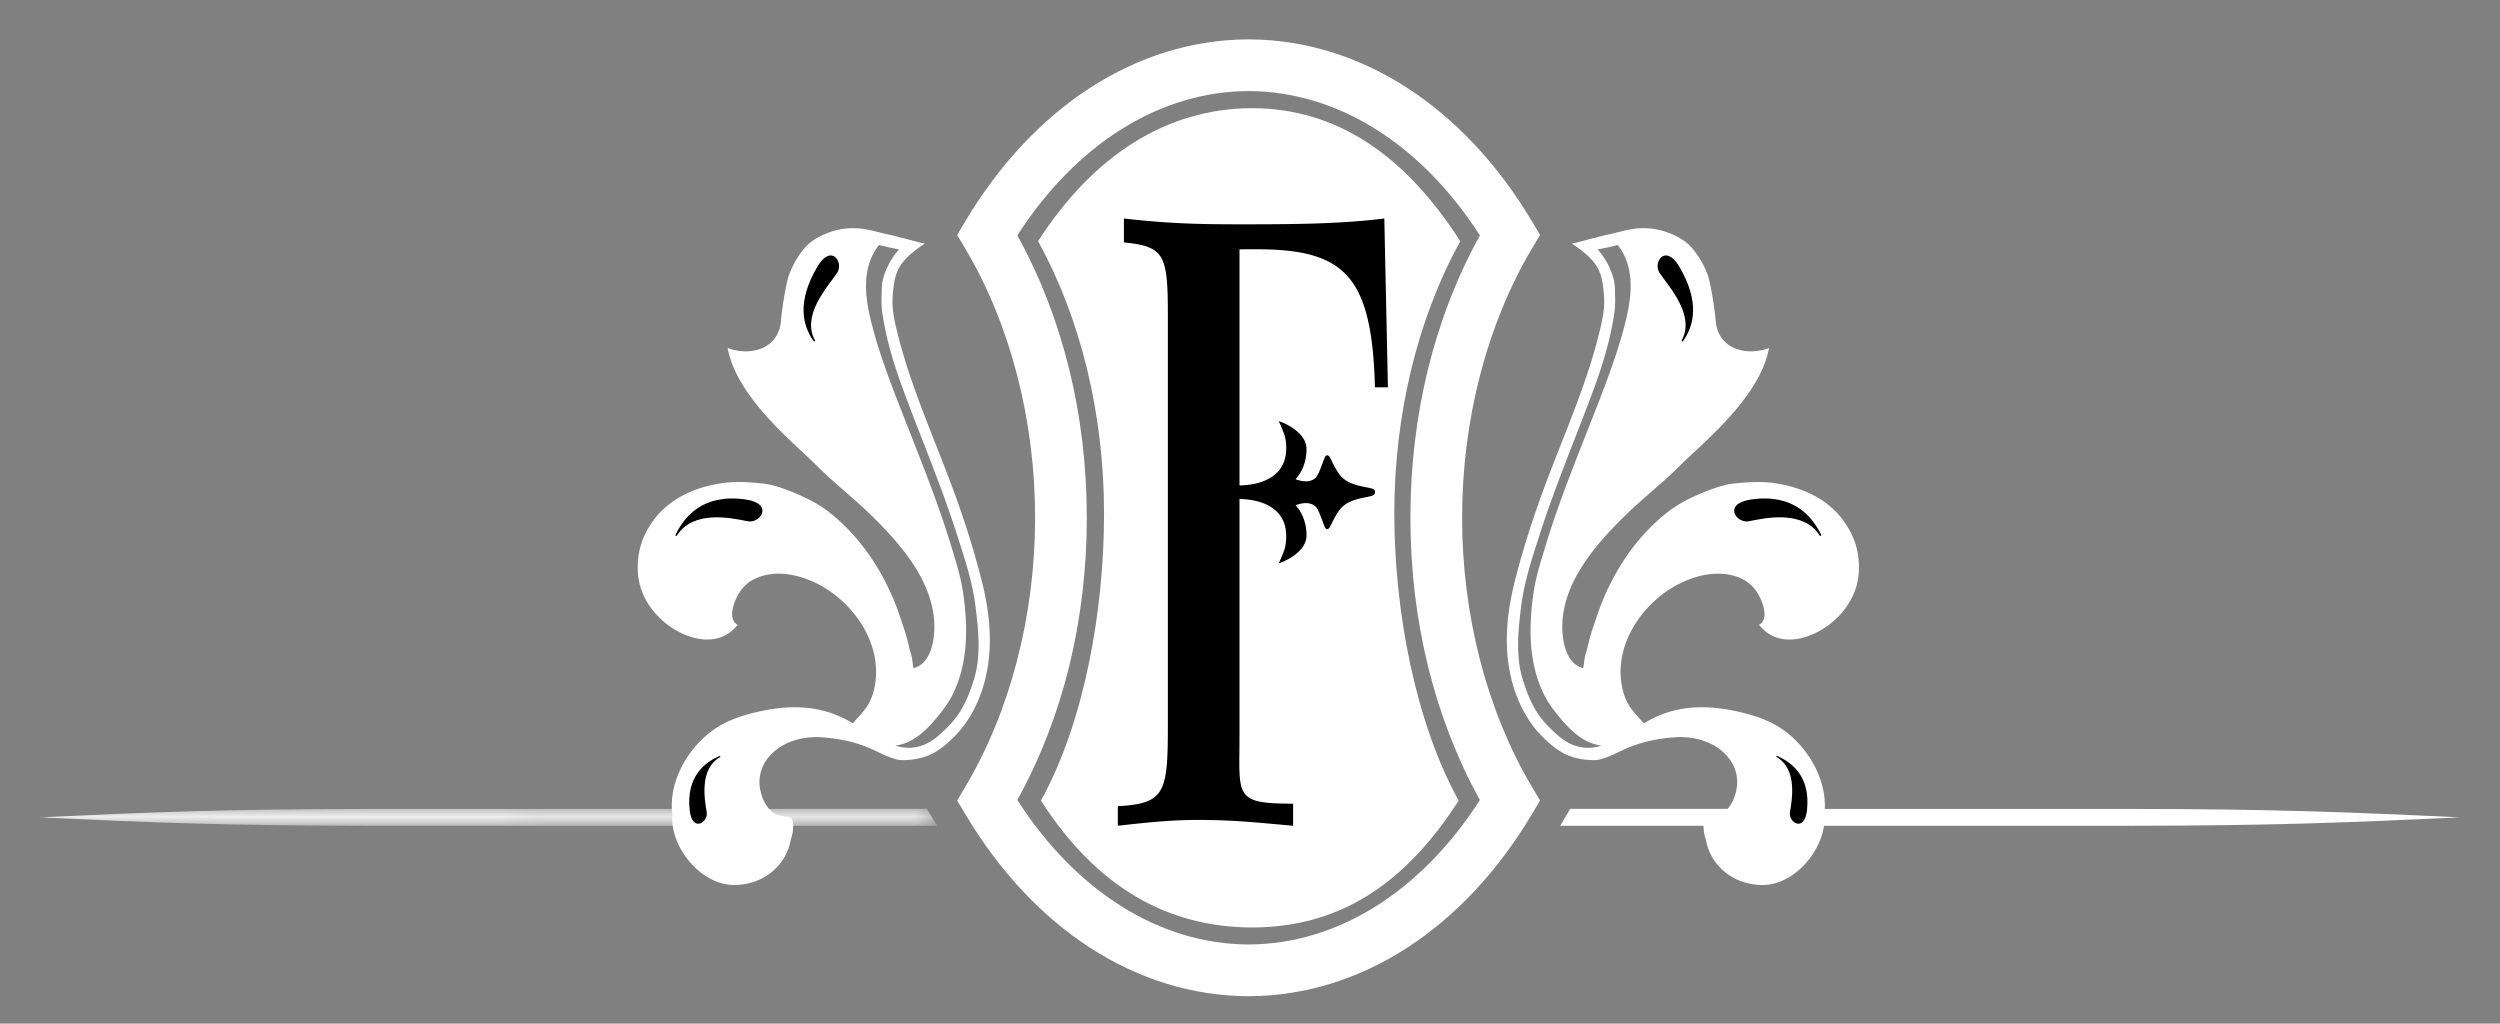 <svg width="127" height="52" xmlns="http://www.w3.org/2000/svg" xmlns:xlink="http://www.w3.org/1999/xlink"><rect width="100%" height="100%" fill="#808080" stroke="none"/><defs><path id="a" d="M0 .106h45.604v.861H0z"/></defs><g fill="#ffffff" fill-rule="evenodd"><path d="M108.364 41.094c-4.147-.005-17.517-.004-28.598-.003l-.51.86c11.175.002 24.897.002 29.108-.002 6.9-.007 10.813-.155 16.576-.428-5.763-.273-9.677-.421-16.576-.427" fill="#ffffff"/><g transform="translate(2 40.985)"><mask id="b" fill="#fff"><use xlink:href="#a"/></mask><path d="M45.089.106C34.025.106 20.712.105 16.576.11 9.678.115 5.764.264 0 .537c5.764.272 9.678.42 16.576.427 4.2.004 17.867.004 29.028.002l-.515-.86z" fill="#ffffff" mask="url(#b)"/></g><path d="M51.68 40.64c2.992 4.659 7.24 7.324 11.75 7.34 4.51-.016 8.757-2.681 11.748-7.339-2.311-4.178-3.529-9.116-3.529-14.342 0-5.224 1.218-10.163 3.53-14.34-2.994-4.656-7.244-7.318-11.753-7.333-4.501.015-8.75 2.677-11.746 7.333 2.31 4.176 3.529 9.115 3.529 14.34 0 5.226-1.218 10.164-3.529 14.341zm11.793 9.968l-.086-.001c-5.647-.033-10.88-3.411-14.363-9.27l-.4-.672.4-.672c2.295-3.856 3.559-8.719 3.559-13.694 0-4.974-1.264-9.837-3.56-13.693l-.399-.672.4-.672C52.509 5.41 57.743 2.034 63.387 2h.086c5.65.038 10.88 3.412 14.362 9.263l.4.671-.4.672c-2.296 3.856-3.56 8.72-3.56 13.693 0 4.974 1.264 9.837 3.56 13.694l.4.672-.4.672c-3.481 5.859-8.714 9.237-14.362 9.27v.001z" fill="#ffffff"/><path d="M52.879 40.67c2.843 4.426 6.44 6.43 10.725 6.447 4.283-.016 7.653-2.021 10.497-6.446-2.197-3.97-3.27-9.625-3.27-14.588 0-4.965 1.157-9.861 3.352-13.829C71.34 7.831 67.885 5.51 63.6 5.494c-4.277.015-8.021 2.337-10.867 6.76 2.196 3.968 3.353 8.864 3.353 13.829 0 4.963-1.01 10.618-3.206 14.588" fill="#ffffff"/><path d="M80.772 37.985c-.569.037-1.124-.2-1.545-.554-.443-.375-.854-.784-1.163-1.272-.322-.507-.545-1.102-.72-1.677-.353-1.172-.218-2.453-.074-3.65.155-1.28.573-2.513.967-3.737.806-2.506 1.84-4.929 2.75-7.397.439-1.193.805-2.418 1.004-3.676.05-.32.07-.646.055-.97-.01-.288.004-.583-.07-.865a3.683 3.683 0 0 0-.814-1.514c.184-.043.37-.074.556-.115.05-.011.25-.056.459-.114.144.18.267.378.362.588.505 1.12.279 2.396-.02 3.538-.33 1.258-.777 2.481-1.245 3.693-.951 2.463-1.979 4.902-2.75 7.43-.194.636-.395 1.272-.532 1.923a12.612 12.612 0 0 0-.227 1.935c-.061 1.211.086 2.461.594 3.572.247.54.605 1.018.994 1.466.37.427.785.835 1.302 1.082.218.104.455.174.697.206-.177.06-.371.094-.58.108m13.38-10.642a4.325 4.325 0 0 0-.958-1.417c-.863-.834-1.982-1.234-3.11-1.39-.662-.091-1.337-.04-1.998.027-.318.032-.852.148-1.74.528-.557.238-1.096.517-1.581.885a9.491 9.491 0 0 0-1.326 1.246c-.808.905-1.441 1.952-1.93 3.06-.257.587-.449 1.2-.652 1.807-.106.317-.172.645-.256.967-.039.149-.09.295-.112.447-.022.147-.025.297-.069.44-.786-.214-1.004-1.144-1.048-1.851-.067-1.07.29-2.123.824-3.037.618-1.057 1.45-1.967 2.319-2.823.937-.925 1.99-1.725 2.914-2.663.929-.943 3.983-3.356 4.436-5.887-1.197.44-2.635.028-2.715-1.461-.014-.267-.225-1.795-.41-2.28a4.525 4.525 0 0 0-.744-1.294c-.31-.372-.707-.613-1.153-.79a3.645 3.645 0 0 0-1.623-.256c-.545.04-1.063.225-1.597.327l.001.001c-.21.04-.426.112-.624.158-.383.088-.764.21-1.15.288.463.312.933.646 1.241 1.12.303.466.355 1.034.394 1.573.046.64-.1 1.274-.256 1.891a27.738 27.738 0 0 1-.514 1.788c-.788 2.418-1.843 4.737-2.668 7.141a43.194 43.194 0 0 0-1.133 3.796c-.302 1.24-.456 2.537-.313 3.81.131 1.162.51 2.295 1.179 3.249.338.48.785.917 1.254 1.275.044.035.09.062.137.089.362.255.927.5 1.808.508.474.005 1.186-.394 1.58-.567.259-.114.505-.202.699-.265a8.095 8.095 0 0 1 1.78-.325c1.032-.085 2.166.233 2.811 1.09.333.443.467.99.368 1.535-.089.497-.351 1.06-.824 1.296-.104.052-.557.116-.672.144-.233.055-.184.512-.167.678.015.158.053.31.106.454.222 1.306 1.386 2.302 2.88 2.302 1.663 0 3.142-1.834 3.142-3.356 0-.069-.006-.136-.011-.205.25-1.8-.971-3.753-2.53-4.598-.686-.372-1.492-.586-2.254-.73-.835-.158-1.697-.194-2.535-.04a5.437 5.437 0 0 0-1.84.716l-.044-.041c-.248-.29-.525-.557-.724-.886-.218-.357-.335-.778-.388-1.19-.266-2.079 1.192-4.106 3-4.997.973-.48 2.213-.716 3.214-.183.462.245.782.691.95 1.177.126.357.24.896-.164 1.122.16.186.34.36.554.485.954.561 2.194.12 3.006-.494.828-.627 1.432-1.557 1.506-2.608.042-.602-.035-1.227-.27-1.786" fill="#ffffff"/><path d="M90.243 38.453s-.039-.087.09-.027c.684.316 1.647 1.014 1.462 2.726-.126 1.16-.952.626-.866.113.114-.682.38-2.2-.686-2.812" fill="#000"/><path d="M92.454 27.221s.11.046.029-.115c-.432-.855-1.361-2.046-3.525-1.732-1.466.213-.752 1.238-.105 1.105.86-.176 2.774-.582 3.6.742" fill="#000"/><path d="M85.424 17.305s.013.114.11-.028c.511-.752.83-1.932-.222-3.723-.712-1.213-1.358-.217-1.009.305.463.693 1.842 2.15 1.121 3.446" fill="#000"/><path d="M45.479 37.877c.242-.032.478-.102.697-.206.516-.247.931-.654 1.302-1.082.387-.448.747-.925.994-1.466.508-1.11.655-2.361.593-3.572a12.57 12.57 0 0 0-.227-1.935c-.136-.651-.337-1.287-.531-1.923-.771-2.528-1.8-4.967-2.75-7.43-.468-1.212-.916-2.435-1.245-3.693-.299-1.142-.525-2.419-.02-3.538.095-.21.217-.408.361-.588.209.058.409.102.46.114.185.04.372.072.555.115a3.692 3.692 0 0 0-.813 1.515c-.074.281-.06.576-.071.864-.014.324.005.65.056.97.2 1.258.565 2.483 1.004 3.676.91 2.468 1.944 4.891 2.75 7.397.393 1.224.812 2.456.966 3.737.145 1.197.28 2.477-.074 3.65-.174.576-.397 1.17-.72 1.677-.309.488-.719.897-1.163 1.272-.42.354-.976.59-1.545.554a2.32 2.32 0 0 1-.58-.108m-13.07-8.748c.075 1.05.679 1.981 1.507 2.608.812.615 2.052 1.055 3.006.494.213-.125.393-.299.554-.485-.405-.226-.29-.765-.166-1.122.17-.486.49-.932.951-1.177 1.002-.533 2.241-.297 3.215.183 1.807.891 3.265 2.918 3 4.996-.054.413-.17.834-.388 1.191-.2.329-.477.597-.725.886l-.044.04a5.426 5.426 0 0 0-1.84-.715c-.838-.154-1.7-.118-2.534.04-.762.144-1.569.358-2.255.73-1.559.845-2.78 2.798-2.53 4.598-.005.069-.01.136-.01.205 0 1.523 1.48 3.356 3.142 3.356 1.493 0 2.657-.996 2.88-2.302.053-.144.09-.296.106-.454.017-.166.065-.623-.167-.678-.115-.028-.568-.092-.673-.144-.472-.236-.735-.8-.824-1.296a1.956 1.956 0 0 1 .368-1.535c.645-.857 1.78-1.175 2.812-1.09.602.05 1.203.143 1.78.325.193.063.44.151.7.265.392.173 1.105.572 1.579.568.88-.009 1.445-.254 1.808-.509.046-.027.092-.054.137-.089a5.984 5.984 0 0 0 1.253-1.275c.67-.954 1.048-2.087 1.18-3.249.143-1.273-.012-2.57-.314-3.81a43.297 43.297 0 0 0-1.132-3.796c-.825-2.404-1.88-4.723-2.668-7.14a27.353 27.353 0 0 1-.514-1.789c-.155-.617-.303-1.25-.256-1.89.039-.54.091-1.108.393-1.573.31-.475.779-.81 1.24-1.121-.384-.078-.766-.2-1.148-.288-.2-.046-.415-.118-.625-.158l.001-.001c-.534-.102-1.052-.287-1.597-.327a3.644 3.644 0 0 0-1.622.256c-.447.177-.844.418-1.154.79-.324.39-.562.823-.742 1.295-.186.484-.397 2.012-.412 2.279-.08 1.49-1.518 1.9-2.715 1.46.453 2.532 3.508 4.945 4.436 5.888.924.938 1.978 1.738 2.915 2.663.868.856 1.7 1.766 2.319 2.823.533.914.89 1.968.823 3.037-.043.707-.263 1.637-1.048 1.85-.043-.142-.047-.292-.069-.439-.022-.152-.073-.298-.111-.447-.085-.323-.15-.65-.256-.967-.203-.608-.396-1.22-.654-1.807-.487-1.108-1.121-2.155-1.928-3.06a9.457 9.457 0 0 0-1.326-1.246c-.485-.368-1.025-.647-1.582-.885-.888-.38-1.42-.496-1.74-.528-.66-.068-1.335-.118-1.997-.027-1.129.156-2.247.556-3.111 1.39-.403.39-.74.896-.959 1.417a3.947 3.947 0 0 0-.268 1.786" fill="#fff"/><path d="M36.587 38.453s.04-.087-.09-.027c-.684.316-1.647 1.014-1.461 2.726.126 1.16.952.626.866.113-.115-.682-.38-2.2.685-2.812" fill="#000"/><path d="M34.377 27.221s-.111.046-.03-.115c.433-.855 1.363-2.046 3.527-1.732 1.464.213.75 1.238.103 1.105-.86-.176-2.774-.582-3.6.742" fill="#000"/><path d="M41.406 17.305s-.013.114-.11-.028c-.51-.752-.83-1.932.223-3.723.712-1.213 1.357-.217 1.009.305-.464.693-1.842 2.15-1.122 3.446" fill="#000"/><path d="M69.397 24.753c-.404-.08-1.015-.2-1.344-.643-.191-.258-.31-.502-.396-.681-.095-.198-.144-.298-.238-.298-.087 0-.119.088-.239.413-.092.249-.246.666-.369.747a.672.672 0 0 1-.468.16c-.208 0-.41-.062-.53-.107.18-.191.558-.696.558-1.536 0-.863-1.18-1.328-1.23-1.348l-.184-.07.084.178c.002.003.02.042.083.201l.036.087c.08.19.18.425.18.916 0 1.719-1.773 1.882-2.374 1.888V12.665l.835-.003c4.496 0 5.896 1.31 6.047 7.015h.658l-.183-8.578c-2.004.253-4.173.296-6.951.296-1.976 0-3.736 0-6.277-.296v1.215c2.094.21 2.232.644 2.232 3.77V36.874c0 3.383-.138 3.952-2.542 4.08v.995c1.477-.17 2.783-.297 4.019-.297 1.854 0 2.997.128 4.886.297v-1.123c-3.021 0-2.724-.358-2.724-3.444V25.35c.6.005 2.373.168 2.373 1.887 0 .492-.099.727-.178.916l-.037.087c-.063.16-.081.199-.083.202l-.084.178.184-.07c.05-.02 1.23-.485 1.23-1.349 0-.84-.378-1.345-.558-1.536.12-.045.322-.106.53-.106.194 0 .352.054.479.167.112.073.266.49.358.739.12.325.152.412.239.412.094 0 .143-.099.239-.297.085-.179.204-.423.395-.68.33-.444.94-.564 1.344-.644.283-.055.454-.089.454-.247v-.033c0-.135-.17-.169-.454-.224" fill="#000"/></g></svg>